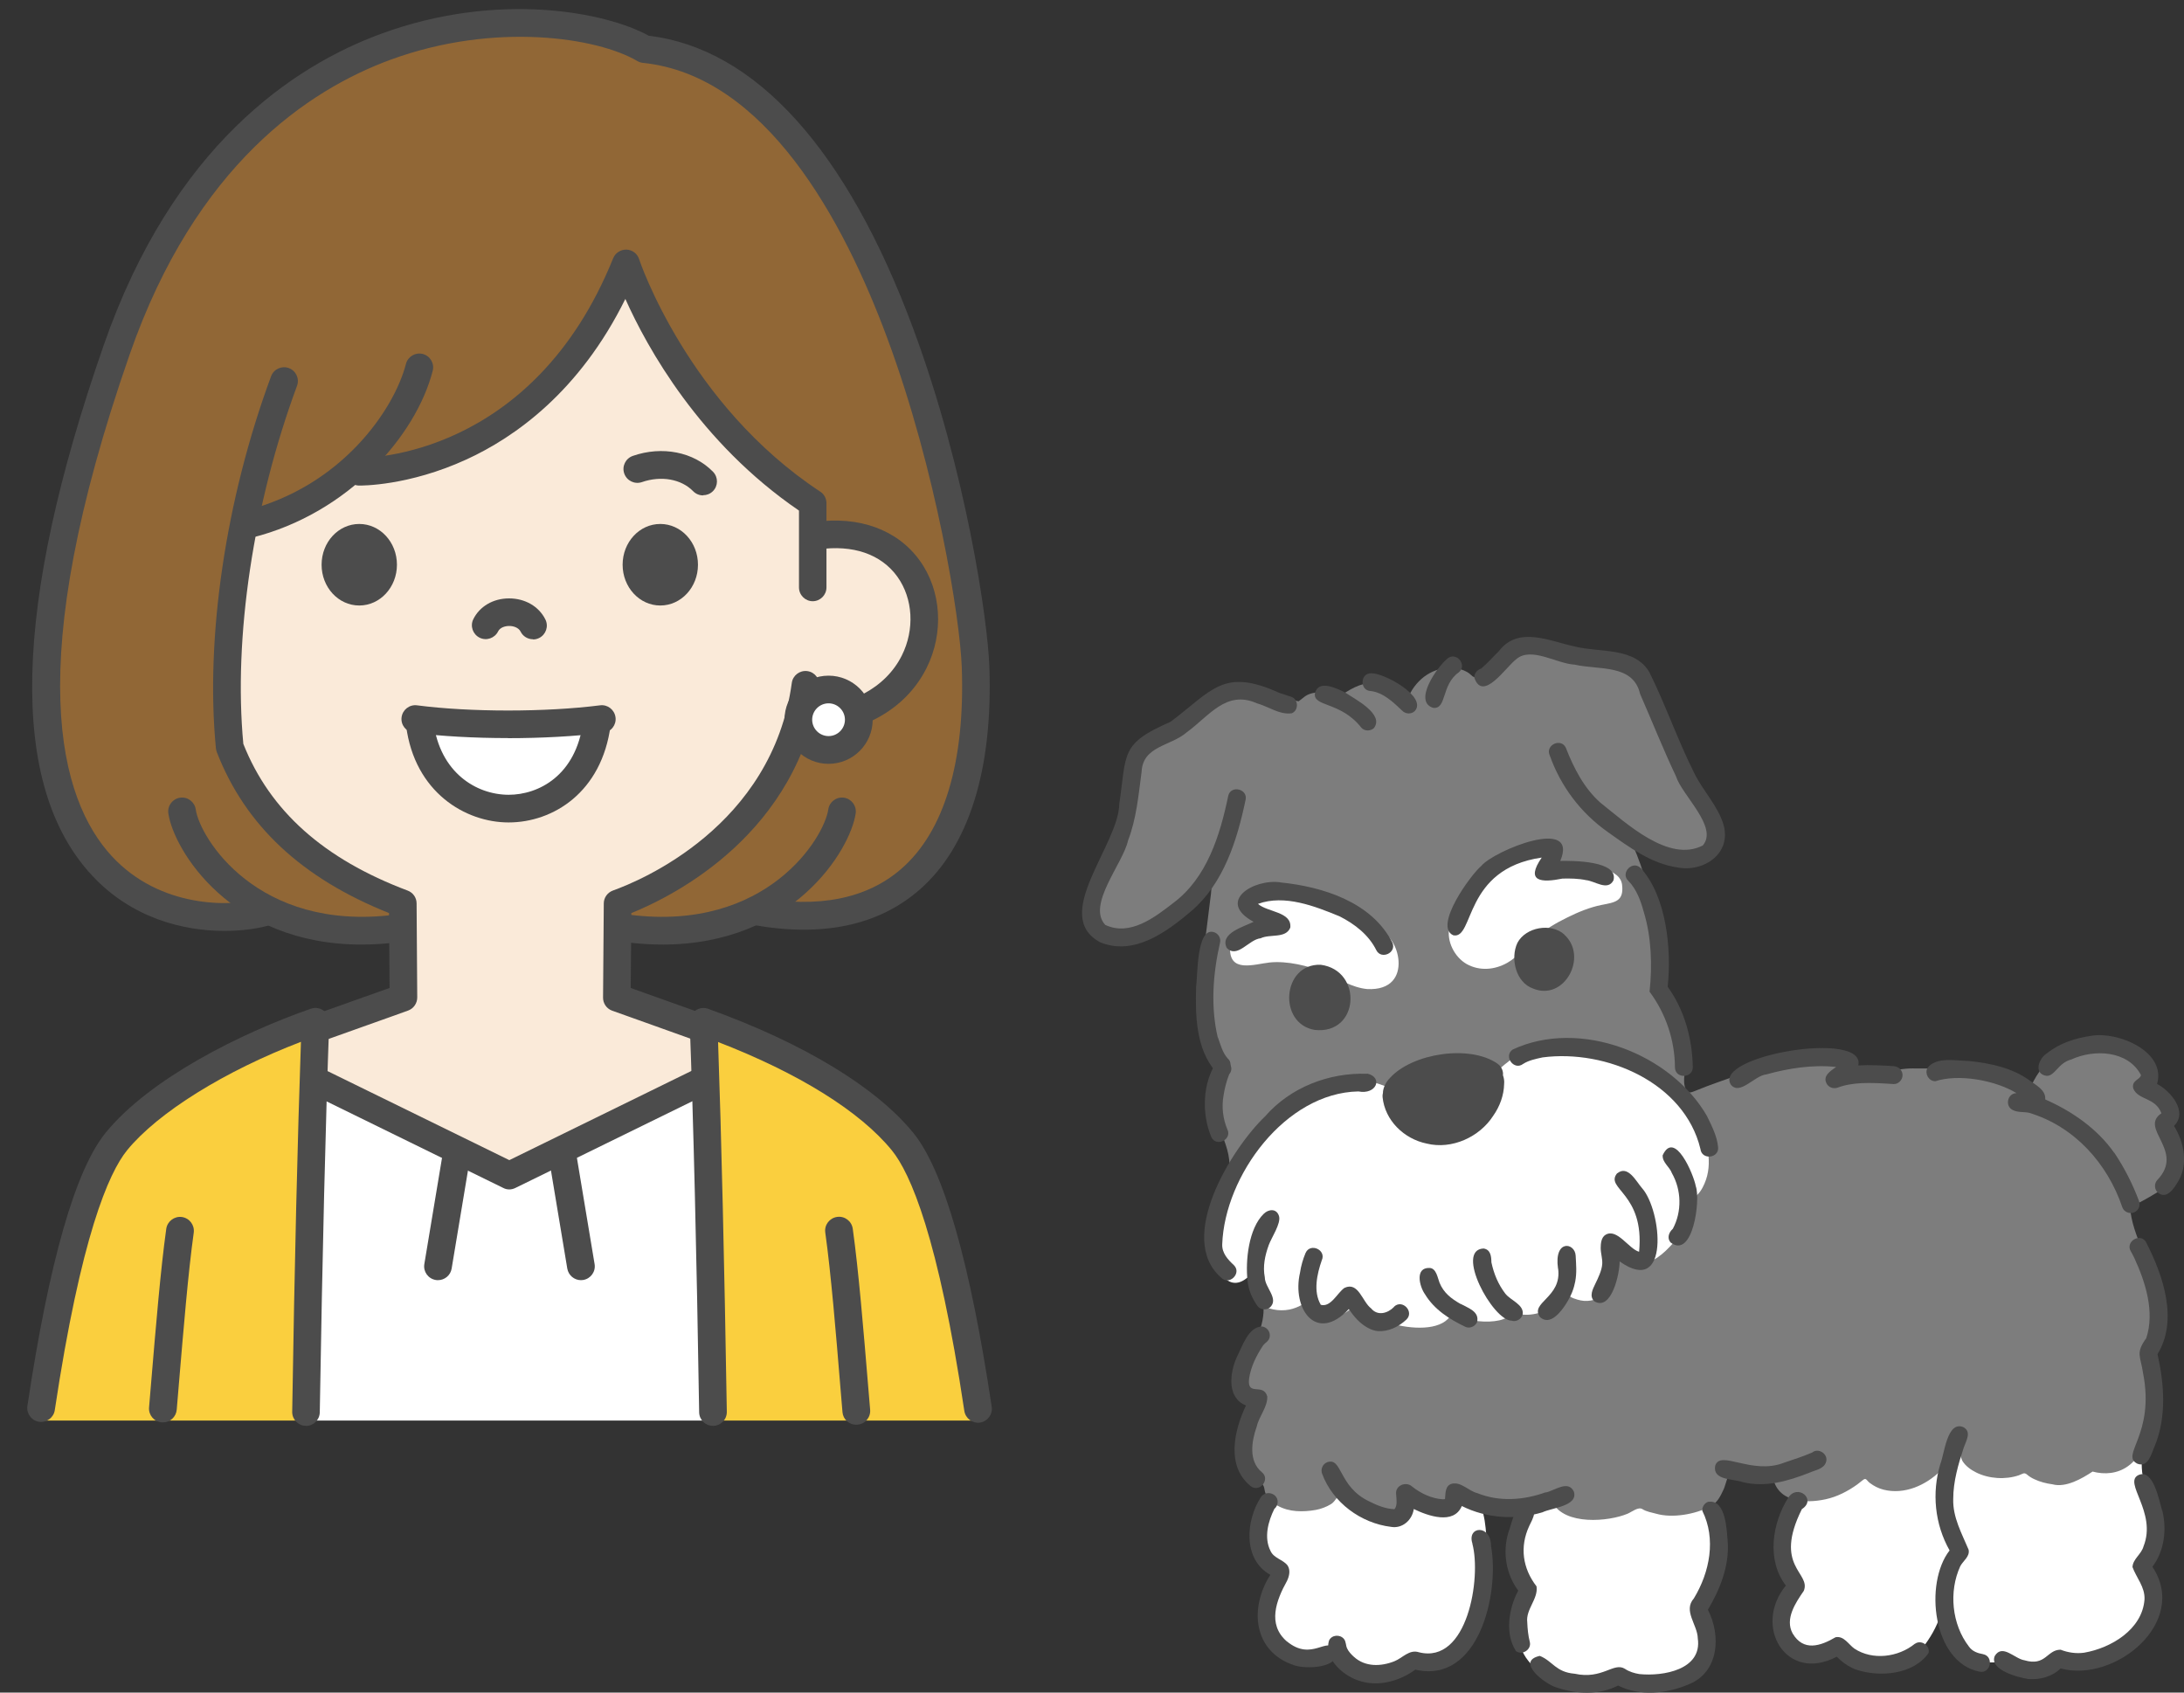 <?xml version="1.0" encoding="UTF-8"?><svg id="_レイヤー_23" xmlns="http://www.w3.org/2000/svg" width="240" height="186" viewBox="0 0 240 186"><rect x="0" y="0" width="240" height="186" fill="#333333" stroke="none"/><defs><style>.cls-1{fill:#faead9;}.cls-2{fill:#fff;}.cls-3{fill:#4c4c4c;}.cls-4{fill:#916736;}.cls-5{fill:#facf3e;}.cls-6{fill:#7d7d7d;}</style></defs><path class="cls-1" d="M77.43,113.09l-9.48-3.29-.08-10.39c10.6-4.21,16.93-11.34,20.28-19.98,20.27-.88,15.46-23.94,1.17-20.3v-3.74s-13.67-8.08-20.48-25.94c-7.19,17.52-21.05,22.08-30.01,22.5-2.03,1.65-5.66,4.31-11.74,5.83-3.13,12.42-1.86,24.32-1.86,24.32,2.39,7.47,9.65,14.06,19.15,17.23v10.3l-9.69,3.38.08,5.74,21.2,10.39,21.62-10.39-.17-5.66Z"/><path class="cls-4" d="M67.6,101.72l-.02-2.44c10.88-3.72,17.03-10.68,20.28-19.85,19.89-.12,16.01-23.77,1.39-20.47v-3.57s-13.94-8.25-20.44-25.9c-7.16,17.18-22.82,23.14-29.92,22.14-2.03,1.65-5.95,4.81-12.04,6.33-2.79,8.23-1.54,24.31-1.54,24.31,2.2,7.52,9.67,13.98,18.92,17.14v2.57s-8.44,1.45-14.9-1.71c-8.61,2.41-38.03.02-16.43-61.92C27.19-2.62,61.95.36,70.62,5.49c26.85,2.79,36.27,58.01,36.62,67.88.72,19.88-7.35,29.49-24.51,26.85-7.85,3.52-15.14,1.5-15.14,1.5Z"/><path class="cls-2" d="M78.35,156.11h-44.61c.18-13.62.42-26.34.77-37.49l21.54,10.57,21.55-10.64c.36,11.16.59,23.91.76,37.56Z"/><path class="cls-5" d="M34.75,112.37c-.46,12.31-.79,27.19-1.03,43.74H4.63c2.11-15.46,4.86-26.42,8.25-30.58,4.21-5.17,13.18-10.13,21.87-13.16Z"/><path class="cls-5" d="M107.52,156.11h-29.09c-.25-16.54-.58-31.42-1.04-43.74,8.69,3.02,17.66,7.99,21.88,13.16,3.39,4.16,6.13,15.12,8.25,30.58Z"/><path class="cls-2" d="M46.27,78.95c4.65,1.03,15.04.74,19.17.07-.59,13.22-18.61,13.16-19.17-.07Z"/><path class="cls-3" d="M39.71,103.8c-14.34,0-20.64-10.42-21.21-14.42-.12-.83.46-1.6,1.29-1.72.83-.12,1.6.46,1.72,1.29.44,3.09,6.73,13.44,21.78,11.58.83-.11,1.59.49,1.7,1.32s-.49,1.59-1.32,1.7c-1.38.17-2.7.25-3.96.25Z"/><path class="cls-3" d="M89.32,66.07c-.84,0-1.52-.68-1.52-1.52v-8.44c-10.92-7.46-16.69-17.91-19.08-23.26-5.03,10.19-12.14,15.2-17.46,17.64-6.39,2.93-11.58,2.87-11.8,2.87-.84-.01-1.51-.71-1.49-1.55.01-.84.71-1.49,1.54-1.49.79.01,19.03-.02,27.87-21.94.24-.59.82-.96,1.46-.95.64.02,1.2.44,1.39,1.05.05.16,5.36,15.97,19.91,25.55.43.28.68.76.68,1.27v9.25c0,.84-.68,1.52-1.52,1.52Z"/><path class="cls-3" d="M24.66,102.3c-4.47,0-10.19-1.37-14.6-6.15-9.13-9.89-8.68-29.49,1.35-58.25C19.02,16.06,32.21,7.25,41.94,3.69c12.78-4.67,24.61-2.38,29.36.24,11.73,1.4,21.78,12.54,29.07,32.23,5.82,15.71,8.17,32.03,8.35,37.07.41,11.34-2.25,19.84-7.7,24.57-4.51,3.92-10.68,5.21-18.32,3.83-.83-.15-1.38-.94-1.23-1.77.15-.83.94-1.38,1.77-1.23,6.69,1.2,12,.15,15.79-3.14,4.73-4.1,7.03-11.77,6.66-22.16-.2-5.43-2.79-21.61-8.17-36.12-4.83-13.05-13.41-28.91-26.86-30.3-.22-.02-.43-.09-.62-.2-4.36-2.58-15.63-4.34-27.06-.17-9.11,3.33-21.49,11.64-28.71,32.35-12,34.4-7.7,49-1.99,55.19,5.29,5.73,13.01,5.59,16.35,4.71.81-.21,1.64.27,1.86,1.09.21.81-.27,1.64-1.09,1.86-1.25.33-2.89.56-4.75.56Z"/><path class="cls-3" d="M72.81,103.8c-1.26,0-2.57-.08-3.95-.25-.83-.1-1.43-.86-1.32-1.7.1-.83.86-1.43,1.7-1.32,15.04,1.87,21.34-8.49,21.78-11.58.12-.83.89-1.41,1.72-1.29.83.12,1.41.89,1.29,1.72-.57,4-6.88,14.42-21.21,14.42Z"/><path class="cls-3" d="M27.32,59.11c-.68,0-1.3-.46-1.47-1.15-.2-.81.29-1.64,1.11-1.84,10.58-2.65,16.35-11.1,17.65-16.13.21-.81,1.04-1.3,1.85-1.09.81.21,1.3,1.04,1.09,1.85-1.82,7.1-9.23,15.67-19.85,18.33-.12.03-.25.05-.37.05Z"/><path class="cls-3" d="M34.84,114.54c-.61,0-1.18-.37-1.42-.97-.3-.78.08-1.66.87-1.97.24-.09,1.92-.69,4.66-1.66,1.33-.47,2.88-1.02,3.86-1.37l-.06-8.23c-9.59-3.83-15.79-9.62-18.92-17.68-.05-.13-.08-.27-.1-.4-1.19-12.17,1.08-27.47,6.06-40.91.29-.79,1.17-1.19,1.95-.9.79.29,1.19,1.17.9,1.95-4.8,12.96-7,27.65-5.9,39.35,2.93,7.38,8.84,12.65,18.06,16.12.59.22.98.78.98,1.41l.07,10.33c0,.63-.38,1.2-.97,1.43-.25.1-2.03.73-4.92,1.76-2.04.72-4.35,1.55-4.57,1.63-.18.07-.37.1-.55.1Z"/><path class="cls-3" d="M77.09,114.48c-.18,0-.37-.03-.55-.1-.21-.08-2.54-.91-4.58-1.64-3.06-1.09-4.53-1.61-4.73-1.69-.59-.23-.97-.8-.96-1.43l.08-10.34c0-.64.41-1.2,1.01-1.42,2.91-1.04,17.51-7.02,19.65-22.81.11-.83.88-1.41,1.71-1.3.83.11,1.41.88,1.3,1.71-2.19,16.12-15.97,22.99-20.64,24.88l-.07,8.23c.94.34,2.4.86,3.66,1.31,3.03,1.08,4.48,1.59,4.67,1.67.78.31,1.17,1.19.86,1.97-.24.6-.81.97-1.42.97Z"/><path class="cls-3" d="M88.28,80.85c-.83,0-1.5-.66-1.52-1.49-.02-.84.65-1.53,1.49-1.55,5.11-.09,9.06-2.2,10.85-5.77,1.43-2.86,1.24-6.26-.49-8.67-1.78-2.47-4.87-3.54-8.7-2.99-.83.12-1.6-.46-1.72-1.29-.12-.83.46-1.6,1.29-1.72,4.93-.7,9.15.84,11.59,4.23,2.39,3.31,2.68,7.95.75,11.81-2.31,4.62-7.24,7.33-13.51,7.45,0,0-.02,0-.03,0Z"/><path class="cls-2" d="M94.37,79.1c0,1.84-1.49,3.33-3.33,3.33s-3.32-1.49-3.32-3.33,1.49-3.32,3.32-3.32,3.33,1.49,3.33,3.32Z"/><path class="cls-3" d="M91.05,83.94c-2.67,0-4.84-2.17-4.84-4.85s2.17-4.84,4.84-4.84,4.85,2.17,4.85,4.84-2.17,4.85-4.85,4.85ZM91.05,77.29c-.99,0-1.8.81-1.8,1.8s.81,1.8,1.8,1.8,1.8-.81,1.8-1.8-.81-1.8-1.8-1.8Z"/><path class="cls-3" d="M17.9,156.31s-.09,0-.13,0c-.84-.07-1.46-.81-1.39-1.64l.25-2.98c.48-5.73,1.02-12.22,1.64-16.65.12-.83.89-1.41,1.72-1.3.83.12,1.41.88,1.3,1.72-.61,4.35-1.14,10.8-1.62,16.48l-.25,2.98c-.07.79-.73,1.39-1.51,1.39Z"/><path class="cls-3" d="M55.98,130.71c-.23,0-.46-.05-.67-.16l-21.37-10.47c-.75-.37-1.07-1.28-.7-2.03.37-.75,1.28-1.07,2.03-.7l20.7,10.14,20.7-10.14c.75-.37,1.67-.06,2.03.7.37.75.06,1.66-.7,2.03l-21.37,10.47c-.21.1-.44.16-.67.16Z"/><path class="cls-3" d="M48.13,140.68c-.08,0-.17,0-.25-.02-.83-.14-1.39-.92-1.25-1.75l1.94-11.65c.14-.83.92-1.39,1.75-1.25.83.14,1.39.92,1.25,1.75l-1.94,11.65c-.12.74-.77,1.27-1.5,1.27Z"/><path class="cls-3" d="M63.84,140.68c-.73,0-1.37-.53-1.5-1.27l-1.94-11.65c-.14-.83.42-1.61,1.25-1.75.83-.14,1.61.42,1.75,1.25l1.94,11.65c.14.83-.42,1.61-1.25,1.75-.08.01-.17.02-.25.02Z"/><path class="cls-3" d="M33.63,156.69s-.02,0-.02,0c-.84-.01-1.51-.71-1.5-1.54.26-16.4.59-30.06.96-40.66-8.36,3.2-15.71,7.76-19.1,11.91-2.04,2.51-5.08,9.5-7.95,28.56-.12.83-.9,1.4-1.73,1.28-.83-.12-1.4-.9-1.28-1.73,2.38-15.85,5.27-25.95,8.6-30.03,4.85-5.95,14.83-10.94,22.55-13.63.47-.16,1-.09,1.4.21.4.3.63.78.62,1.28-.4,10.87-.75,25.29-1.04,42.86-.01.83-.69,1.5-1.52,1.5Z"/><path class="cls-3" d="M78.35,156.69c-.83,0-1.51-.66-1.52-1.5-.28-17.61-.63-32.03-1.04-42.85-.02-.5.21-.99.62-1.28.41-.3.94-.37,1.41-.2,10.43,3.75,18.43,8.59,22.54,13.63,3.34,4.1,6.24,14.23,8.62,30.11.12.83-.45,1.6-1.28,1.73-.83.12-1.6-.45-1.73-1.28-2.86-19.1-5.91-26.11-7.97-28.64-3.49-4.28-10.22-8.47-19.09-11.9.37,10.56.69,24.22.96,40.64.01.84-.66,1.53-1.5,1.54,0,0-.02,0-.02,0Z"/><path class="cls-3" d="M94.09,156.57c-.78,0-1.45-.6-1.51-1.39l-.23-2.74c-.48-5.86-1.03-12.5-1.66-16.99-.12-.83.46-1.6,1.3-1.72.83-.12,1.6.46,1.72,1.3.64,4.57,1.19,11.26,1.68,17.16l.23,2.73c.07.84-.55,1.57-1.39,1.64-.04,0-.09,0-.13,0Z"/><path class="cls-3" d="M77.26,54.44c-.39,0-.79-.15-1.09-.46-1.31-1.34-3.52-1.73-5.63-1-.79.27-1.66-.14-1.94-.94-.28-.79.14-1.66.94-1.94,3.22-1.12,6.68-.44,8.81,1.74.59.6.58,1.56-.02,2.15-.3.29-.68.43-1.06.43Z"/><path class="cls-3" d="M43.62,62.06c0,2.47-1.85,4.48-4.14,4.48s-4.14-2-4.14-4.48,1.85-4.48,4.14-4.48,4.14,2,4.14,4.48Z"/><path class="cls-3" d="M68.42,62.06c0,2.47,1.85,4.48,4.14,4.48s4.14-2,4.14-4.48-1.85-4.48-4.14-4.48-4.14,2-4.14,4.48Z"/><path class="cls-3" d="M58.57,70.25c-.56,0-1.1-.31-1.36-.84-.23-.46-.83-.63-1.27-.62-.42,0-.99.16-1.2.59-.37.75-1.28,1.07-2.03.7-.75-.37-1.07-1.28-.7-2.03.69-1.41,2.19-2.29,3.92-2.29h.02c1.75,0,3.27.88,3.98,2.31.38.75.07,1.66-.68,2.04-.22.11-.45.16-.68.16Z"/><path class="cls-3" d="M55.82,81.11c-3.68,0-7.35-.2-10.38-.59-.83-.11-1.42-.87-1.31-1.7.11-.83.87-1.42,1.7-1.31,5.84.76,14.11.76,20.11,0,.83-.11,1.59.48,1.7,1.32.11.83-.48,1.59-1.32,1.7-3.11.39-6.82.59-10.5.59Z"/><path class="cls-3" d="M55.9,90.38h-.01c-4.76,0-10.32-3.32-11.26-10.6-.11-.83.48-1.6,1.31-1.7.83-.11,1.6.48,1.7,1.31.71,5.48,4.66,7.94,8.25,7.95h0c3.29,0,7.41-2.1,8.19-8.03.11-.83.88-1.42,1.71-1.31.83.11,1.42.87,1.31,1.71-.97,7.37-6.33,10.67-11.21,10.67Z"/><path class="cls-2" d="M161.91,164.38c-.71-.46-1.56-.7-2.4-.63-3.22.56-4.18-3.53-7.12-3.88-2.13-.49-4.24.36-6.21,1.1-2.44.71-5.2,1.12-6.19,3.85-2.58,1.06-1.59,6.86.42,8.28-.51,2.23-1.83,4.51-.77,6.8.28.61.85,1.58,1.52,1.83.84.31,2.37.24,3.26.16.81-.08,2.12.14,2.53-.72.07,1.1,1.84,2.09,2.7,2.61.97.58,2.44.39,3.54.22.7-.11,1.37-.34,1.98-.7.28-.16.69-.78.9-.85.27-.09,1,.21,1.36.19,1.36-.07,2.74-.75,3.46-1.88,1.89-3.15,3.11-6.83,2.62-10.54-.34-1.92-.08-4.39-1.6-5.83Z"/><path class="cls-2" d="M187.66,157.91c-3.06-1.45-7.22-1.08-10.38-.15-2.86,1.03-4.99,3.46-6.61,5.94-1.5-.3-2.25,2.67-2.99,3.69-1.5,2.44-1.32,5.37-.19,7.93.37,1.28-.28,2.5-.49,3.74-.51,2.6,1.71,4.73,3.94,5.62.98.42,2.01.66,3.05.72,1.87.12,3.6-.39,5.22-1.27,1.89,1.33,5.32,1.34,7.08-.42.9-.9,1.1-2.18,1.17-3.39.09-1.67-.57-3.65-.12-5.25.46-1.64,1.39-2.72,1.4-4.57,0-1.5-.46-2.52-.68-3.91-.48-2.96,3.42-6.88-.39-8.69Z"/><path class="cls-2" d="M235.34,159.26c-.46-6.79-9.9-6.99-14.81-6.76-5.6.26-12.46,1.26-17.07,4.73-2.77,1.04-6.4,2.38-6.86,5.72-.52.52-.2,1.31.05,1.89-1.1,3.17-1.33,6.51,0,9.65-.31,2.64-1.37,6.56,2.16,7.47.78.26,1.55.07,2.31-.12.62-.15,1.24-.31,1.86-.22,2.97,1.11,6.37,2.1,8.58-.92.81-1.11,1.48-2.36,1.8-3.7-.41,1.7,1.76,4.01,2.88,5,1.45,1.28,3.12.23,4.72,1.01,1.72.84,4.03.84,5.51-.74.92.95,2.87.42,4.02.27,1.35-.18,2.34-.7,3.37-1.63,1.98-1.79,3.16-4.63,2.14-7.24-.9-2.29.91-3.71,1.09-5.88.15-1.75-.52-3.08-1.26-4.55-.66-1.3-.41-2.46-.51-3.97Z"/><path class="cls-6" d="M237.69,123.76c.88-.78.75-1.85.23-2.84-.14-.26-2.03-1.99-2.13-1.67,1.11-3.38-2.24-4.76-5.04-4.79-3.42-.05-6.15,1.77-7.56,4.92-4.33-1.88-8.37-1.97-13.03-1.97-2.07,0-4.8.96-6.73.25-.25-2.48-5.59-1.58-7.29-1.51-1.5.06-3.02,1.22-4.43,1.74-1.84.67-3.7,1.27-5.51,2.02-.67.28-.9.2-1.07-.56-.24-1.06.26-2.12.15-3.19.18-2.52-.58-5.03-2.21-6.97-.89-1.05-.81-2.37-.79-3.71.03-1.39-.09-2.68-.34-4.04-.54-2.92-1.3-5.82-2.5-8.55,2.48.62,5.15,2.29,7.72,1.02,2.61-1.28.8-3.72-.11-5.55-.42-.83-.61-1.72-1.09-2.51-1.56-2.57-3.18-5.46-4.29-8.36-.5-1.32-.83-2.66-1.66-3.83-.73-1.02-2.41-.95-3.53-1.09-1.46-.19-2.92-.41-4.37-.71-1.45-.3-2.88-.64-4.25-1.21-.64-.26-.45-.15-.97.19-.36.28-.37.6-.7.86-.35.27-.7.54-1.06.81-.36.4-.73.79-1.1,1.18-.25.27-.51.53-.77.78-.27-.17-.61-.24-.91-.11-.5.22-.6-.21-1.11-.5-.46-.27-.99-.41-1.52-.45-2.19-.16-4,1.15-4.9,3.06-.83-.89-2.16-1.34-3.35-1.43-1.6-.12-2.69.44-3.98,1.29-.27.02-.54.06-.8.13-.28-.12-.58-.22-.89-.28-.6-.13-1.23-.13-1.82.06-.56.17-.83.53-1.29.83-.76-.18-1.5-.44-2.24-.68-2.54-.83-4.67-1.12-7.04.4-1.12.72-2.17,1.4-3.39,1.95-1.21.55-2.49,1.08-3.51,1.96-1.1.94-1.55,2.31-1.98,3.64-.53,1.63-.89,3.31-1.32,4.97-.38,1.48-.79,2.98-1.45,4.36-.69,1.43-1.56,2.8-1.95,4.36-.7,2.79,1.46,5.63,4.42,5.27,1.41-.17,2.69-.89,3.81-1.73.6-.45,1.17-.94,1.72-1.45,1.28-1.19,2.01-2.79,3.25-4.06.24.97.1,1.92-.03,2.89-.14,1.05-.27,2.1-.39,3.14-.18,1.55-.5,3.15-.23,4.7.28,1.63.29,3.17.29,4.82,0,1.4-.06,2.83.7,4.07.71,1.17.63,1.82.26,3.16-.6,2.11-.11,3.82.67,5.83.56,1.43,1.11,2.99.66,4.53-.43,1.49-.87,2.91-1.19,4.42-.34,1.6-.57,3.02-.06,4.6.17.52.8,2.62,1.7,2.11.62-.35.97.18,1.48.1.94-.14,1.59,1.66,1.81,2.34.61,1.88-.51,4.34-1.38,6.18-.63,1.34-1.55,1.93-1.02,3.49.36,1.07,1.05,1.4,1.9,1.91-.58,1.45-.95,3.06-.97,4.63-.02,1.76.76,2.82,1.63,4.3.14.25.1.59.25.87.29.54.78,1.02,1.32,1.32,1.26.7,2.76.7,4.16.46.58-.1,1.2-.34,1.69-.64.54-.33.72-1.06,1.27-1.31-.11.05,1.01,1.15,1.13,1.23.6.42,1.22.53,1.9.73.72.21,2.3.78,2.96.22.46-.4.21-1.26.75-1.62.86-.57,1.79.69,2.63.83,1.15.19,2.25-.52,3.34-.74,1.08-.21,2.22.71,3.22.99,2.14.6,5.16.48,7.15-.51,1.34,2.54,6.17,2.11,8.25,1.23.49-.21,1.17-.79,1.63-.5.43.28.99.36,1.49.5,1.8.52,4.31.07,5.97-.8.77-.4,1.11-1.12,1.47-1.9.23-.5.41-1.68.92-1.95.62-.33,1.38.18,1.98.28.82.13,1.66.08,2.49.25.43,2.85,3.51,3.04,5.83,2.53,1.24-.27,2.42-.88,3.45-1.62.19-.14.38-.29.56-.44.43-.37.43-.03.82.27.46.35.96.6,1.51.74,1.13.29,2.32.17,3.41-.23,2.1-.78,3.87-2.54,4.75-4.6.27.54.23,1.17.53,1.71.36.55.91.94,1.49,1.23,1.4.7,3.22.81,4.69.31.41-.14.57-.37.91-.07.23.2.49.36.77.49.63.3,1.33.48,2.01.57,1.47.4,3.24-.62,4.41-1.4,1.34.36,2.75.23,3.89-.59,1.37-.98,1.6-2.25,2.12-3.73.6-1.75.44-3.64.29-5.45-.27-3.2.7-6.29.55-9.54-.17-3.57-2.52-6.34-2.75-9.9.02.36,3.34-1.64,3.58-1.85,1.35-1.2,1.72-3.28,1.18-5.02-.22-.72-.61-1.37-1.14-1.88Z"/><path class="cls-2" d="M184.15,119.81c-3.77-3.84-8.74-5.29-14.12-5.02-3.67.19-5.82,3.85-8.99,5.42-4.58,2.26-7.42-1.01-11.65-1.63-3.43-.5-7.98,2.3-10.23,4.71-3.26,3.5-6.28,7.97-6.18,12.93.05,2.13,1.64,6.44,4.23,4.06.08.98.19,2.33,1.08,2.93.99.67,2.24.93,3.41.7.81-.16,2.09-.74,2.39-1.53.08.67.19,1.44.65,1.97.85.99,2.56.33,3.43-.31.56-.42,1.07-.72,1.51-1.28-1.58,2.05,8.83,5.19,9.96,1.28,1.18,1.7,7.52,1.6,6.11-.38,1.45,2.04,6.85-.1,6.02-2.14.22.54.63.97,1.19,1.17.5.18.96.3,1.49.27.44-.03,1.02-.16,1.38-.37,1.69-1,1.25-3.48,1.82-5.02-.22.61,3.09,1.2,3.57,1.07,1.25-.35,2.53-1.9,3.36-2.84.11-.14.21-.28.32-.43.12-.2.24-.41.35-.62.34-.64.51-1.39.71-2.09.08-.3.01-.69.16-.97.01-.02.02-.04.04-.06.11-.16.27-.24.41-.38.42-.43.7-1.04.9-1.6.39-1.13.38-2.36.15-3.52-.47-2.35-1.78-4.61-3.45-6.31Z"/><path class="cls-2" d="M151.52,102.47c-.22-.25-.42-.47-.57-.63-1.53-1.54-3.43-2.7-5.53-3.28-2.07-.54-6.04-1.46-7.78.02-.91.78.26,2.25.87,2.73-1.51.47-3.22.89-3.33,2.76-.18,2.92,2.67,1.88,4.34,1.7,1.91-.2,4.29.36,6.02,1.11,1.49.65,2.99,1.64,4.69,1.81,5.41.28,3.38-6.37,1.29-6.22Z"/><path class="cls-2" d="M177.66,96.18c-.73-.63-1.98-.87-2.78-.96-1.29-.14-2.82-.21-4.07.18,1.42-3.92-5.52-.76-6.72.32-1.15.9-4.92,4.22-4.83,6.2-.3,1.53.57,3.25,1.91,4.02,1.42.79,3.07.65,4.46-.13,1.21-.68,2-1.84,3.03-2.71,1.12-.95,2.27-1.64,3.6-2.29,1.17-.58,2.43-1.1,3.72-1.36,1.47-.29,2.49-.38,2.27-2.22-.05-.43-.27-.78-.58-1.05Z"/><path class="cls-3" d="M147.79,76.08c-.94-.44-2.89-1.43-3.29.09-.26,1.54,2.83.89,5.1,3.8.35.4,1.01.39,1.38.04,1.18-1.54-2.13-3.2-3.2-3.93Z"/><path class="cls-3" d="M150.7,73.99c-1.25-.06-1.31,1.92-.06,1.95,1.38.17,2.48,1.24,3.45,2.16.37.38.99.41,1.38.04,1.41-1.59-3.41-4.21-4.77-4.15Z"/><path class="cls-3" d="M150.25,118c-4.2-.15-8.44,1.48-11.22,4.67-3.69,3.52-9.8,13.41-4.85,17.72.86.94,2.31-.45,1.42-1.35-.66-.61-1.33-1.33-1.29-2.3.27-7.55,6.95-16.65,14.96-16.8,1.98.39,2.75-1.53.99-1.96Z"/><path class="cls-3" d="M140.55,133.64c-.27-.88-1.16-.76-1.67-.26-1.68,1.62-2.03,5.19-1.79,7.35.12,1.08.47,1.87,1.07,2.76.3.44.95.52,1.37.21,1.08-.96-.54-2.19-.54-3.33-.24-1.21.02-2.4.43-3.54.28-.79,1.38-2.4,1.13-3.19Z"/><path class="cls-3" d="M153.2,143.61c-.69.72-1.82,1.04-2.53.17-.97-.72-1.38-2.98-2.93-2.25-.79.55-1.49,2.16-2.6,1.86.01.02.02.04.03.05,0,0,0,0,0,.01h0s0,0,0-.01c-.02-.02-.03-.04-.05-.06,0,0,.02,0,.02,0-.85-1.44-.41-3.39.11-4.88.53-1.15-1.27-1.96-1.78-.81-.29.69-.5,1.42-.61,2.16-.92,3.98,1.79,7.83,5.36,4.01.56.82,1.23,1.6,2.11,2.07.34.18.71.32,1.1.35,1.15.07,2.28-.48,3.11-1.26.92-.86-.44-2.3-1.35-1.42Z"/><path class="cls-3" d="M145.18,143.44s-.02-.04-.03-.05c0,0-.02,0-.02,0,.02.02.03.04.05.06Z"/><path class="cls-3" d="M160.51,143.3c-1.02-.58-1.86-1.21-2.32-2.34-.2-.5-.35-1.58-1.07-1.62-1.66-.09-1.15,2.03-.52,2.9,1.01,1.67,2.69,2.74,4.41,3.56.47.24,1.08-.02,1.3-.49.31-1.19-.99-1.57-1.79-2.02Z"/><path class="cls-3" d="M187.62,122.71c-3.96-6.94-14.04-10.82-21.4-7.37-1.03.74.15,2.34,1.15,1.58.64-.41,1.42-.56,2.15-.72,6.97-.91,15.58,2.76,17.34,10.06.14,1.26,2.09,1.03,1.94-.22-.12-1.18-.67-2.27-1.19-3.33Z"/><path class="cls-3" d="M177.71,128.93c-1.41,1.72,3.04,2.17,2.41,8.63-1.14-.32-2.41-2.61-3.68-1.87-.48.28-.54.97-.54,1.46,0,.58.21,1.18.17,1.75-.04.7-.46,1.56-.76,2.18-.29.6-.7,1.38-.1,1.93,1.89,1.1,2.79-3.1,2.77-4.39,5.56,3.95,4.66-5.61,2.45-8.07-.65-.75-1.54-2.55-2.71-1.61Z"/><path class="cls-3" d="M171.22,139.4c.45,3.21-3.17,3.73-1.98,5.35,1.1.98,2.31-.61,2.84-1.45.62-.97.88-1.73,1.02-2.46.19-1.02.1-1.83.05-2.85-.07-1.45-2.4-1.83-1.94,1.41Z"/><path class="cls-3" d="M165.44,142.19c-.81-1.06-1.27-2.18-1.55-3.47-.01-.63-.07-1.4-.86-1.52-3.18.14.98,7.9,3.07,7.93.5.17,1.07-.15,1.22-.66.21-1.09-1.33-1.57-1.88-2.29Z"/><path class="cls-3" d="M140.7,96.96c-2.96-.41-7.07,2.11-2.94,4.34-1.08.54-3.76,1.26-2.95,2.87,1.16,1.21,2.43-.94,3.72-1.06,1.02-.5,2.76.06,3.26-1.17.2-1.76-2.53-1.69-3.55-2.61,2.91-1.06,6.25.25,8.97,1.37,1.66.84,3.2,2.03,4.04,3.73.53,1.05,2.23.29,1.77-.82-2.26-4.48-7.65-6.17-12.33-6.64Z"/><path class="cls-3" d="M171.46,94.61c2.09-4.98-7.32-1.11-8.67.54-1.19.99-5.28,6.65-3.09,7.63,2.34.49,1.06-7.29,9.72-8.54-1.85,2.69,0,2.77,2.28,2.31.86-.02,1.74-.01,2.59.17.97.09,2.37,1.23,3.01.03.61-2.16-4.47-2.17-5.85-2.14Z"/><path class="cls-3" d="M138.72,145.77c-1.55,0-2.22,2.23-2.82,3.4-.76,1.7-1.11,4.45,1.02,5.28-1.3,2.74-2.21,6.64.5,8.85.98.8,2.23-.74,1.24-1.52-1.49-1.23-1.12-3.42-.55-5.04.26-1.13,1.2-2.13,1.15-3.29-.45-1.53-2.23.07-2-1.94.19-1.3.79-2.52,1.51-3.61.24-.36.71-.52.76-1.01.08-.53-.29-1.03-.82-1.12Z"/><path class="cls-3" d="M199.12,159.63c-.99.42-2.02.76-3.04,1.1-3.57,1.42-7.07-1.48-7.6.36-.29,1.61,1.99,1.41,3.02,1.78,2.49.62,5-.11,7.31-1.02.65-.3,1.6-.4,1.85-1.17.31-.88-.86-1.65-1.54-1.04Z"/><path class="cls-3" d="M208.11,117.16c-1.3-.08-2.6-.15-3.9-.08.85-3.93-15.99-1.07-14.01,2.11.98,1.24,2.61-1,3.9-1.12,2.45-.68,5.08-1.09,7.67-.82-.59.43-1.51.97-1.04,1.83.24.44.76.6,1.22.44.84-.32,1.73-.44,2.62-.49,1.17-.05,2.34.02,3.5.1.53.03.99-.44,1-.96.02-.53-.43-.99-.96-1Z"/><path class="cls-3" d="M232.34,126.7c-1.85-2.65-4.65-4.59-7.59-5.88.09-1.02-.99-1.55-1.69-2.07-1.95-1.42-4.38-1.92-6.74-2.16-1.41-.02-3.59-.5-4.53.8-.29.63.16,1.42.88,1.43,2.57-.84,6.6-.11,8.93,1.31-1.02,0-1.32,1.47-.38,1.87.55.27,1.18.16,1.76.29,4.97,1.49,8.61,5.55,10.25,10.4.18.5.79.74,1.27.55.51-.2.74-.76.55-1.27-.69-1.85-1.6-3.63-2.7-5.28Z"/><path class="cls-3" d="M169.86,163.99c-2.41.87-5.09,1.07-7.5.1-.96-.23-1.75-1.24-2.77-1.05-.81.19-.73,1.05-.8,1.7-.08,0-.16.02-.24.02-1.2-.07-2.42-.64-3.36-1.39-.66-.62-1.89-.14-1.77.82.03.52.17,1.25-.18,1.66-.98-.04-1.92-.42-2.78-.86-3.41-1.62-2.94-4.9-4.62-4.3-.5.2-.74.77-.55,1.27,1.17,3.16,4.26,5.43,7.57,5.83,1.25.22,2.33-.75,2.5-1.96,1.54.75,4.39,1.77,5.28-.33,2.73,1.37,5.95,1.56,8.86.69,1.01-.5,3.96-.67,3.45-2.28-.63-1.3-2.1-.11-3.07.1Z"/><path class="cls-3" d="M235.27,118.14s0,0,0,0c.01.02.02.04.03.06,0-.02-.02-.05-.03-.07Z"/><path class="cls-3" d="M237.04,119.12c1.04-3.58-4.32-5.81-7.24-5.29-1.72.24-3.46.8-4.83,1.9-.93.54-1.56,2.28-.07,2.5.93.02,1.25-1.41,2.71-1.8,2.52-1.16,6.24-1,7.66,1.71,0,0,0,0,0,0,0,.02.02.04.03.07,0,0,0,0,0,0h0s0,0,0,0c0-.02-.02-.04-.03-.06-.08.5-1.08.57-.84,1.48.55,1.29,2.42.94,3.09,2.71-2.52,1.69,2.65,4.12-.47,7.35-.35.4-.31,1.03.09,1.38,1.02.81,1.83-.59,2.29-1.36,1.04-1.88.56-4.24-.53-5.98,1.57-1.55-.36-3.82-1.85-4.61Z"/><path class="cls-3" d="M164.55,116.88c-3.05-2.11-9.35-1.14-11.81,1.58-.4.39-.78,1.09-.77,1.66-.04.13-.05.27-.04.43.25,2.58,2.36,4.61,4.85,5.12,2.74.68,5.79-.7,7.3-3.04.73-1.03,1.19-2.27,1.21-3.54.03-.29-.02-.63-.13-.93.06-.47-.19-1.01-.61-1.27Z"/><path class="cls-3" d="M145.13,106.02c-4.24-.15-4.73,6.47-.66,7.16,4.93.55,5.32-6.55.66-7.16Z"/><path class="cls-3" d="M171.9,102.69c-1.46-1.3-4.23-.81-5.15.92-.8,1.69-.19,4.35,1.71,5.02,3.47,1.44,6.1-3.54,3.43-5.93Z"/><path class="cls-3" d="M133.82,114.01c-.8-3.4-.53-7.03.25-10.42.13-.52-.23-1.06-.74-1.17-1.85-.45-1.71,4.8-1.89,6.04-.09,3.14-.02,6.79,2.14,9.29.94.85,2.26-.62,1.32-1.45-.56-.63-.78-1.51-1.06-2.29Z"/><path class="cls-3" d="M133.76,116.62c-1.63,2.29-1.73,5.76-.65,8.33.54,1.15,2.32.28,1.76-.85-.49-1.18-.64-2.48-.41-3.74.12-.78.32-1.55.61-2.29.19-.22.29-.52.22-.81-.13-.67-.96-1.03-1.53-.64Z"/><path class="cls-3" d="M180.63,100.17s0,.02,0,.03c0,0,0,0,0-.01,0,0,0-.01,0-.02Z"/><path class="cls-3" d="M180.27,95.37c-.93-.86-2.25.61-1.31,1.45.9.93,1.35,2.2,1.68,3.42,0-.01,0-.03-.01-.04,0-.01,0-.02,0-.03,0,0,0,.01,0,.02,0,0,0,0,0,.01.85,2.78.95,5.89.64,8.78,1.79,2.4,2.78,5.34,2.79,8.35.06,1.27,2.03,1.16,1.96-.1-.06-3.1-.92-6.26-2.76-8.79.44-4.08-.11-9.93-2.98-13.07Z"/><path class="cls-3" d="M141.91,76.58c-.45-.14-.89-.29-1.33-.44-6.16-2.8-7.35-.27-11.95,3.18-5.55,2.42-4.81,3.44-5.63,9.01-.06,4.55-7.57,12.29-2.1,15.22,3.73,1.53,7.33-1.15,10.06-3.47,3.51-3.03,4.99-7.75,5.91-12.15.31-1.24-1.62-1.7-1.9-.47-.9,4.33-2.34,9.02-6.04,11.77-2.06,1.6-4.76,3.68-7.47,2.41-2.06-2.19,1.95-6.75,2.5-9.27.93-2.42,1.15-5.01,1.49-7.55.13-2.87,3.21-2.81,4.98-4.36,2.41-1.75,4.32-4.67,7.67-3.18,1.25.34,2.55,1.31,3.86,1.1.77-.31.74-1.54-.05-1.8Z"/><path class="cls-3" d="M159.06,72.38c-1.1.86-3.82,4.73-1.56,5.41,1.51.15.86-2.53,2.8-3.9.99-.8-.27-2.33-1.24-1.52Z"/><path class="cls-3" d="M186.17,84.93c-1.81-3.6-3.12-7.43-4.91-11.04-1.62-2.8-5.42-2.16-8.15-2.83-2.8-.59-6.26-2.33-8.41.51-.65.63-1.25,1.33-1.95,1.91-.42.13-.75.51-.74.98.92,2.76,3.5-1.19,4.59-2,1.64-1.46,4.5.5,6.46.58,2.59.61,6.41-.11,7.17,3.22,1.32,3.01,2.53,6.07,3.94,9.04.68,2.13,4.68,5.59,2.95,7.61-3.75,1.94-8.44-2.48-11.25-4.7-1.8-1.59-2.92-3.79-3.79-6.01-.51-1.16-2.3-.34-1.78.81,1.21,3.41,3.41,6.33,6.39,8.43,2.33,1.65,4.76,3.47,7.66,3.89,2.95.54,6-1.59,5.02-4.79-.65-2.07-2.27-3.67-3.2-5.61Z"/><path class="cls-3" d="M141.4,180.37c-2.16-1.88-1.15-4.52.03-6.64.25-.53.4-1.18.06-1.7-.51-.66-1.52-.78-1.88-1.61-.73-1.45-.26-3.23.43-4.61.23-.19.37-.47.36-.78-.01-.96-1.31-1.29-1.83-.52-1.68,2.56-2.02,6.87,1.03,8.55-2.33,3.62-1.91,8.45,2.62,9.94,1.21.44,5.16.36,4.56-1.65-.92-1.67-2.58,1.32-5.37-.98Z"/><path class="cls-3" d="M161.8,169.65c.99,3.7-.51,13.28-5.88,11.92-1.06-.34-1.79.63-2.69.99-1.49.59-3.21.64-4.45-.49-.28-.25-.6-.59-.75-.93-.16-.35-.1-.74-.35-1.04-.44-.52-1.34-.45-1.63.18-.59,1.94,1.46,3.79,3.15,4.37,2.14.78,4.53.14,6.33-1.17,6.98,1.62,9.27-8.39,8.32-13.58,0-2.43-2.7-2.2-2.04-.26Z"/><path class="cls-3" d="M187.72,165.03c-.4.14-.7.56-.65,1,1.53,3.08.82,6.74-.93,9.62-1.21,1.37.4,2.89.43,4.4.5,3.45-3.82,4.18-6.41,3.92-.56-.09-1.13-.26-1.6-.58-1.24-.77-2.47,1.21-5.52.54-2.09-.17-2.41-1.39-3.83-1.96-2.7.59.53,3.06,1.77,3.45,2.18.75,4.74.89,6.83-.19,2.39,1.21,5.41.89,7.8-.15,3.3-1.34,3.53-5.36,2.07-8.18,1.3-2.19,2.31-4.68,2.19-7.27-.11-1.34-.17-4.9-2.14-4.59Z"/><path class="cls-3" d="M168.85,174.33c-1.53-1.98-1.87-4.34-.8-6.64.37-.77,1.08-1.95-.08-2.4-1.49-.36-1.81,2.12-2.22,3.13-.65,2.18-.26,4.55,1.09,6.38-1.04,1.91-1.5,4.78-.24,6.65.68.5,1.72-.19,1.51-1.01-.18-.71-.25-1.43-.28-2.16-.18-1.44,1.22-2.56,1.02-3.94Z"/><path class="cls-3" d="M217.92,181.78c-.59-.1-1.19-.31-1.55-.83-1.89-2.44-2.24-6.06-.95-8.85.32-.59,1.07-1.05.91-1.8-.75-1.79-1.75-3.56-1.69-5.57,0-1.94.56-3.83,1.16-5.66.26-.74.9-1.75-.07-2.25-1.77-.68-2.05,2.93-2.51,4.07-.95,3.17-.61,6.6,1.02,9.49-2.82,3.62-1.86,12.3,3.28,13.32,1.24.27,1.63-1.69.39-1.92Z"/><path class="cls-3" d="M237.6,166.02c-.33-1.09-.95-4.63-2.59-3.93-1.76.81,2.05,4.07.54,7.85-.23.86-1.17,1.38-1.21,2.27.43,1.18,1.39,2.2,1.32,3.56-.24,3.29-3.67,5.34-6.64,5.85-.87.12-1.77-.01-2.58-.33-1.52,0-1.62,1.86-3.98,1.16-1.07-.16-2.41-1.84-3.25-.48-.66,1.52,2.57,2.38,3.67,2.54,1.27.11,2.63-.25,3.56-1.16,5.96,1.62,14.14-5.08,10.09-11.17,1.32-1.77,1.59-4.06,1.09-6.18Z"/><path class="cls-3" d="M210.42,180.64c-1.82,1.48-4.64,1.85-6.64.53-.65-.46-1.15-1.43-2.07-1.25-1.67.98-3.53,1.59-4.72-.42-.87-1.6.33-3.37,1.23-4.68.82-2.02-3.38-2.63-.21-8.98,1.67-1.07-.49-2.84-1.51-1.24-1.77,2.8-2.38,6.87-.25,9.64-3.67,4.48.04,10.75,5.59,7.82.13.13.26.25.4.37.52.45,1.1.83,1.74,1.05,2.58.87,6.32.54,7.95-1.83.2-.82-.83-1.51-1.51-1Z"/><path class="cls-3" d="M182.71,126.98c-.03.78.77,1.25,1.02,1.95,1.05,1.85,1.11,4.21.1,6.1-.43.39-.67,1-.26,1.5,2.47,1.89,3.32-4.71,2.78-6.17-.23-1.29-2.34-6.28-3.65-3.38Z"/><path class="cls-3" d="M235.84,136.51c-.64-1.09-2.33-.07-1.68,1.01.16.27.21.38.37.7,1.23,2.66,2.28,5.94,1.32,8.84-1.21,1.66-.61,1.99-.35,3.83,1.34,6.82-2.58,9.03-.6,9.97,1.21.43,1.52-1.16,1.89-1.97,1.31-3.19,1.04-6.78.3-10.08,2.3-3.76.61-8.67-1.26-12.3Z"/></svg>
